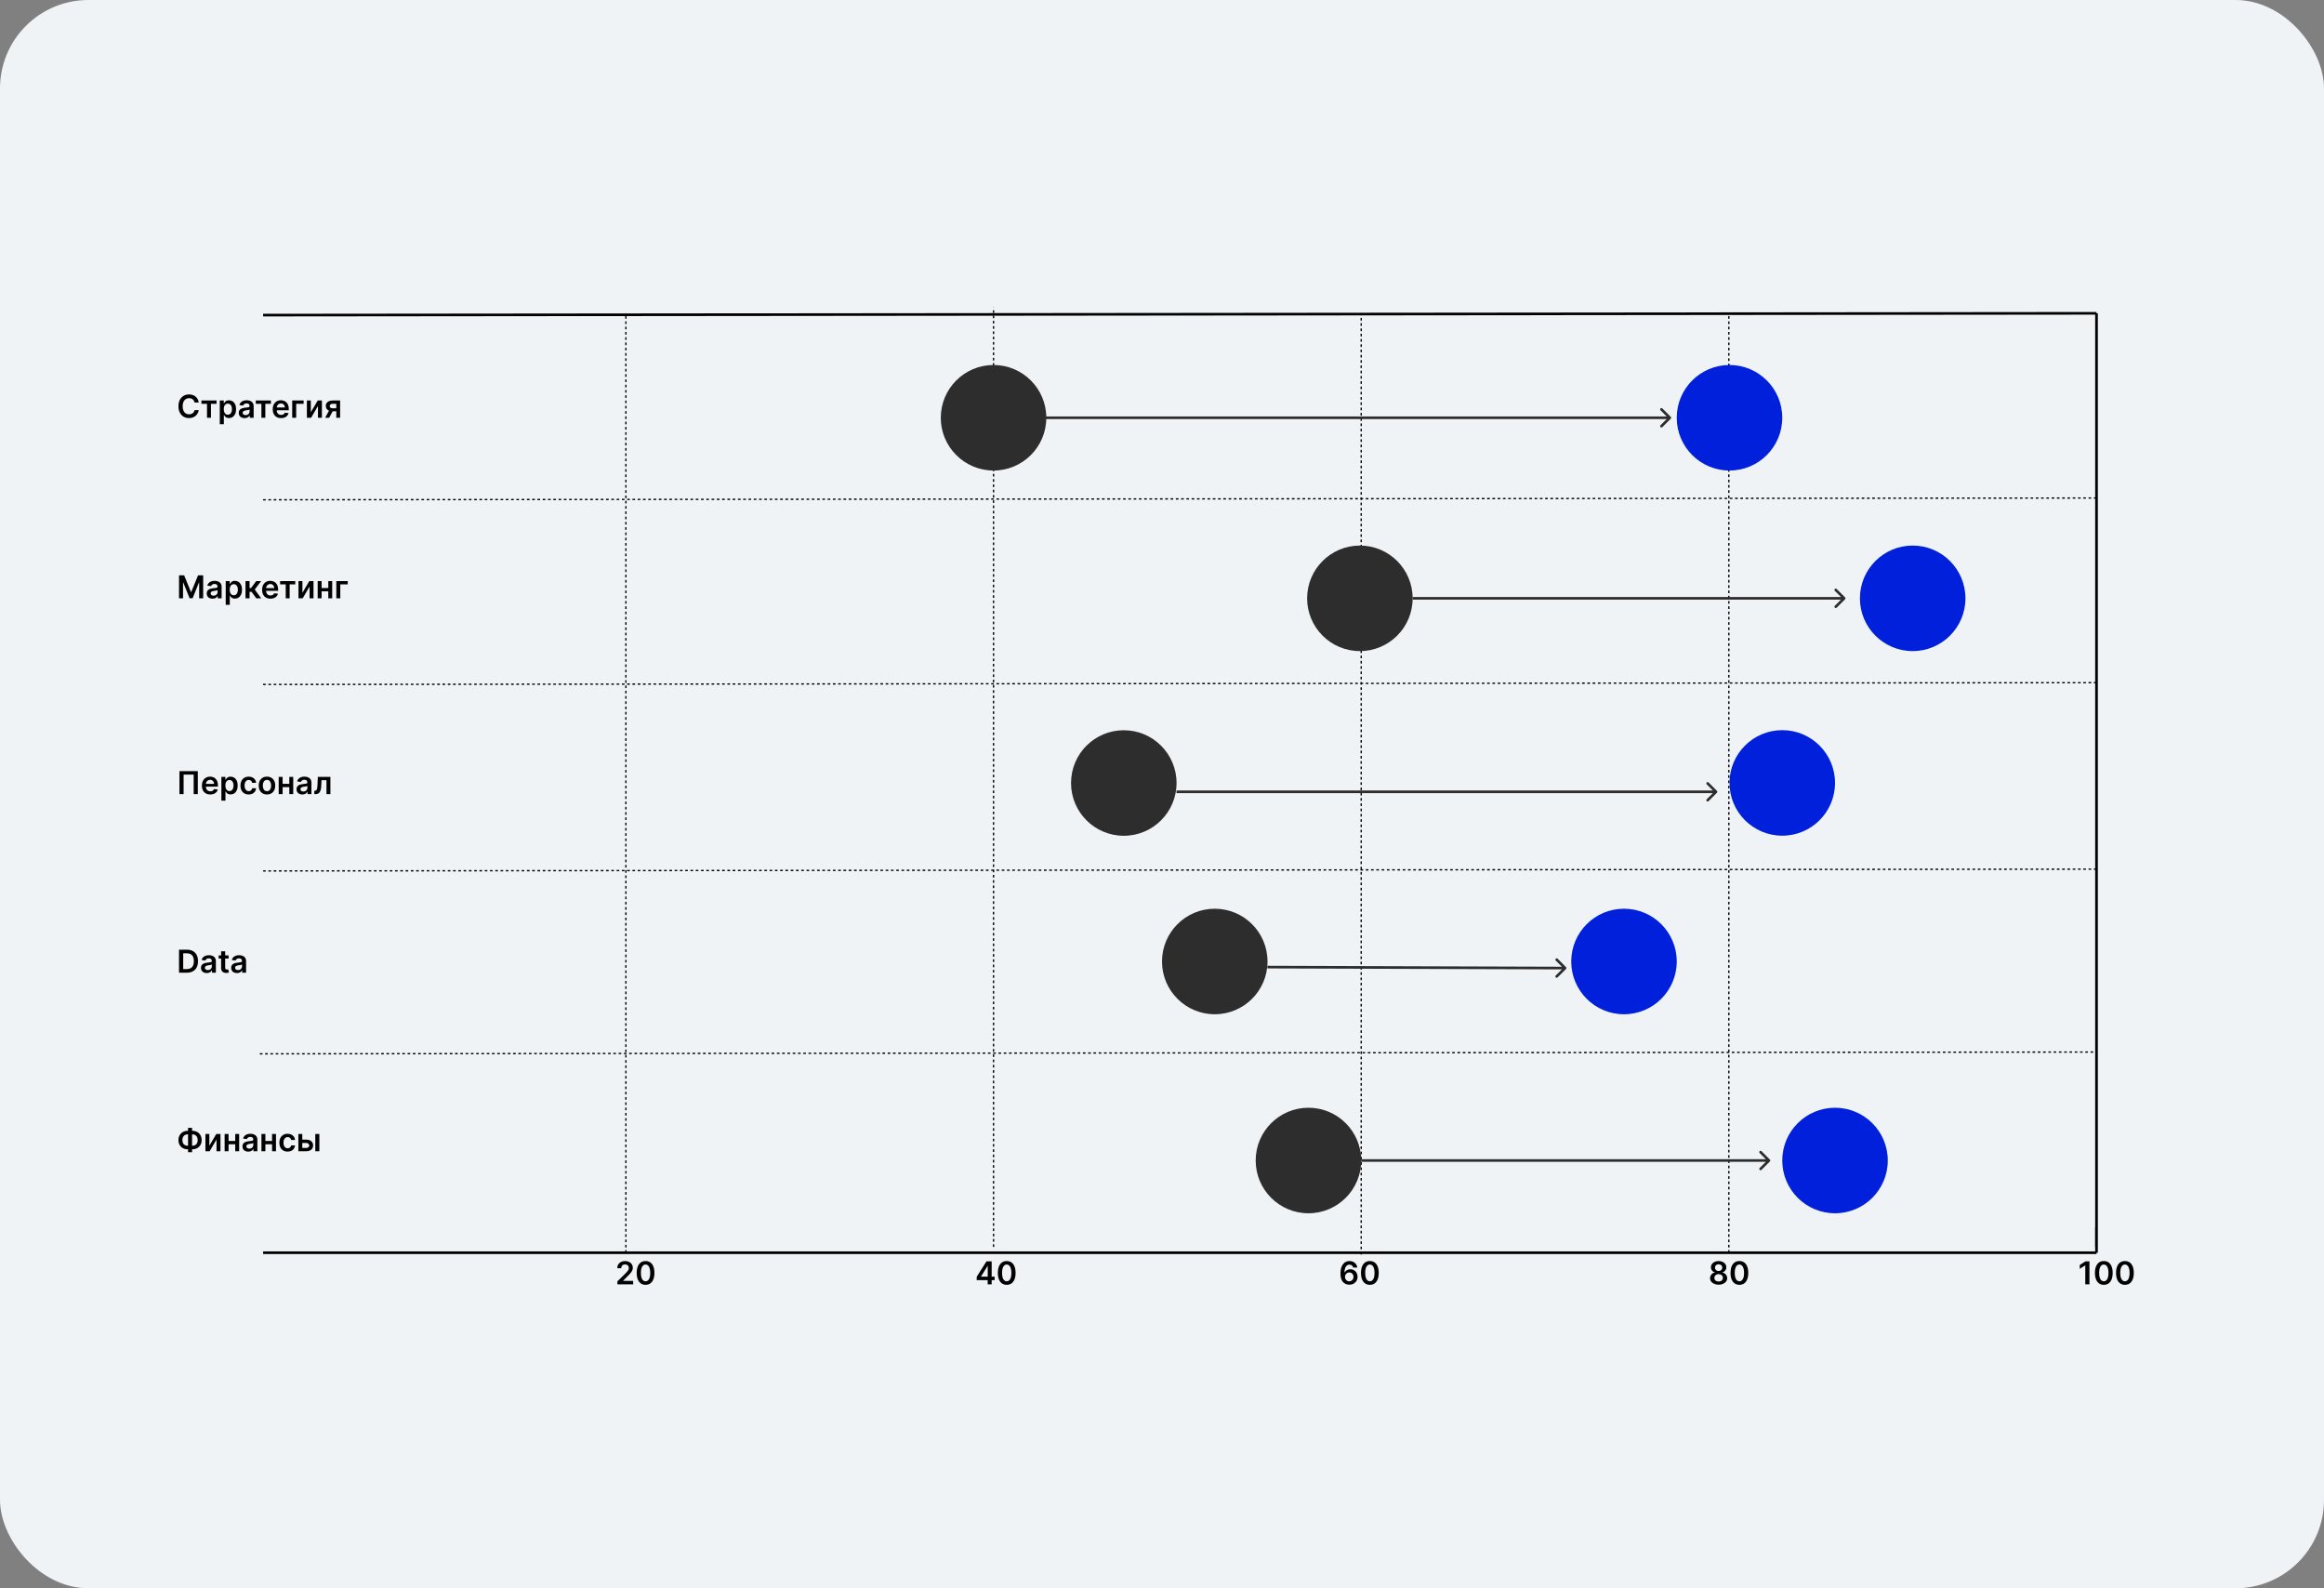 <?xml version="1.0" encoding="UTF-8"?> <svg xmlns="http://www.w3.org/2000/svg" width="1762" height="1204" viewBox="0 0 1762 1204" fill="none"><rect x="0" y="0" width="1762" height="1204" fill="#808080" stroke="none"/><g clip-path="url(#clip0_280_2838)"><rect width="1762" height="1204" rx="67" fill="#EFF3F6"></rect><path d="M753.281 945.227V233.086" stroke="black" stroke-dasharray="2 2"></path><path d="M474.539 949.633V237.492" stroke="black" stroke-dasharray="2 2"></path><path d="M1032.03 951.008V238.867" stroke="black" stroke-dasharray="2 2"></path><path d="M1310.77 949.633V237.492" stroke="black" stroke-dasharray="2 2"></path><path d="M1589.52 949.633V237.492" stroke="black" stroke-width="2"></path><line x1="1589.02" y1="945.227" x2="1589.02" y2="930.379" stroke="black"></line><path d="M468.09 973.633V971.349L474.15 965.408C474.729 964.823 475.212 964.303 475.599 963.849C475.985 963.394 476.275 962.954 476.468 962.528C476.661 962.102 476.758 961.647 476.758 961.164C476.758 960.613 476.633 960.141 476.383 959.749C476.133 959.352 475.789 959.045 475.352 958.829C474.914 958.613 474.417 958.505 473.86 958.505C473.286 958.505 472.783 958.624 472.352 958.863C471.92 959.096 471.585 959.428 471.346 959.86C471.113 960.292 470.996 960.806 470.996 961.403H467.988C467.988 960.295 468.241 959.332 468.746 958.513C469.252 957.695 469.948 957.062 470.835 956.613C471.727 956.164 472.749 955.94 473.903 955.94C475.073 955.94 476.102 956.158 476.988 956.596C477.874 957.033 478.562 957.633 479.05 958.394C479.545 959.156 479.792 960.025 479.792 961.002C479.792 961.656 479.667 962.298 479.417 962.928C479.167 963.559 478.727 964.258 478.096 965.025C477.471 965.792 476.593 966.721 475.462 967.812L472.454 970.871V970.991H480.056V973.633H468.09ZM489.448 973.965C488.045 973.965 486.84 973.61 485.835 972.9C484.835 972.184 484.065 971.153 483.525 969.806C482.991 968.454 482.724 966.826 482.724 964.923C482.729 963.019 482.999 961.4 483.533 960.065C484.073 958.724 484.843 957.701 485.843 956.996C486.849 956.292 488.05 955.94 489.448 955.94C490.846 955.94 492.048 956.292 493.053 956.996C494.059 957.701 494.829 958.724 495.363 960.065C495.903 961.406 496.173 963.025 496.173 964.923C496.173 966.832 495.903 968.462 495.363 969.815C494.829 971.161 494.059 972.19 493.053 972.9C492.053 973.61 490.852 973.965 489.448 973.965ZM489.448 971.298C490.539 971.298 491.4 970.761 492.031 969.687C492.667 968.607 492.985 967.019 492.985 964.923C492.985 963.536 492.84 962.371 492.55 961.428C492.261 960.485 491.852 959.775 491.323 959.298C490.795 958.815 490.17 958.573 489.448 958.573C488.363 958.573 487.505 959.113 486.874 960.192C486.244 961.266 485.925 962.843 485.92 964.923C485.914 966.315 486.053 967.485 486.337 968.434C486.627 969.383 487.036 970.099 487.565 970.582C488.093 971.059 488.721 971.298 489.448 971.298Z" fill="black"></path><path d="M740.517 970.394V967.88L747.923 956.178H750.02V959.758H748.741L743.756 967.658V967.795H754.094V970.394H740.517ZM748.844 973.633V969.627L748.878 968.502V956.178H751.861V973.633H748.844ZM763.268 973.965C761.865 973.965 760.661 973.61 759.655 972.9C758.655 972.184 757.885 971.153 757.345 969.806C756.811 968.454 756.544 966.826 756.544 964.923C756.55 963.019 756.82 961.4 757.354 960.065C757.893 958.724 758.663 957.701 759.663 956.996C760.669 956.292 761.871 955.94 763.268 955.94C764.666 955.94 765.868 956.292 766.874 956.996C767.879 957.701 768.649 958.724 769.183 960.065C769.723 961.406 769.993 963.025 769.993 964.923C769.993 966.832 769.723 968.462 769.183 969.815C768.649 971.161 767.879 972.19 766.874 972.9C765.874 973.61 764.672 973.965 763.268 973.965ZM763.268 971.298C764.359 971.298 765.22 970.761 765.851 969.687C766.487 968.607 766.805 967.019 766.805 964.923C766.805 963.536 766.661 962.371 766.371 961.428C766.081 960.485 765.672 959.775 765.143 959.298C764.615 958.815 763.99 958.573 763.268 958.573C762.183 958.573 761.325 959.113 760.695 960.192C760.064 961.266 759.746 962.843 759.74 964.923C759.734 966.315 759.874 967.485 760.158 968.434C760.447 969.383 760.857 970.099 761.385 970.582C761.913 971.059 762.541 971.298 763.268 971.298Z" fill="black"></path><path d="M1022.97 973.871C1022.14 973.866 1021.32 973.721 1020.52 973.437C1019.73 973.147 1019.01 972.678 1018.38 972.031C1017.74 971.377 1017.23 970.511 1016.86 969.431C1016.48 968.346 1016.3 967.002 1016.31 965.4C1016.31 963.906 1016.46 962.573 1016.78 961.403C1017.1 960.232 1017.56 959.244 1018.16 958.437C1018.75 957.624 1019.47 957.005 1020.31 956.579C1021.16 956.153 1022.1 955.94 1023.15 955.94C1024.25 955.94 1025.22 956.156 1026.06 956.587C1026.92 957.019 1027.6 957.61 1028.13 958.36C1028.65 959.104 1028.97 959.945 1029.1 960.883H1025.99C1025.83 960.212 1025.5 959.678 1025.01 959.281C1024.52 958.877 1023.9 958.675 1023.15 958.675C1021.94 958.675 1021.01 959.201 1020.35 960.252C1019.71 961.303 1019.38 962.746 1019.37 964.582H1019.49C1019.77 964.082 1020.13 963.653 1020.58 963.295C1021.02 962.937 1021.52 962.661 1022.08 962.468C1022.64 962.269 1023.23 962.17 1023.86 962.17C1024.88 962.17 1025.8 962.414 1026.61 962.903C1027.43 963.391 1028.08 964.065 1028.55 964.923C1029.03 965.775 1029.27 966.752 1029.26 967.854C1029.27 969.002 1029 970.033 1028.48 970.948C1027.95 971.857 1027.21 972.573 1026.27 973.096C1025.33 973.619 1024.23 973.877 1022.97 973.871ZM1022.95 971.315C1023.57 971.315 1024.13 971.164 1024.62 970.863C1025.1 970.562 1025.49 970.156 1025.77 969.644C1026.06 969.133 1026.2 968.559 1026.19 967.923C1026.2 967.298 1026.06 966.732 1025.78 966.227C1025.51 965.721 1025.13 965.32 1024.65 965.025C1024.17 964.729 1023.62 964.582 1023 964.582C1022.54 964.582 1022.11 964.67 1021.71 964.846C1021.31 965.022 1020.96 965.266 1020.67 965.579C1020.37 965.886 1020.14 966.244 1019.97 966.653C1019.81 967.056 1019.72 967.488 1019.71 967.948C1019.72 968.556 1019.86 969.116 1020.14 969.627C1020.42 970.138 1020.8 970.548 1021.29 970.854C1021.78 971.161 1022.33 971.315 1022.95 971.315ZM1038.59 973.965C1037.19 973.965 1035.98 973.61 1034.98 972.9C1033.98 972.184 1033.21 971.153 1032.67 969.806C1032.14 968.454 1031.87 966.826 1031.87 964.923C1031.87 963.019 1032.14 961.4 1032.68 960.065C1033.22 958.724 1033.99 957.701 1034.99 956.996C1035.99 956.292 1037.19 955.94 1038.59 955.94C1039.99 955.94 1041.19 956.292 1042.2 956.996C1043.2 957.701 1043.97 958.724 1044.51 960.065C1045.05 961.406 1045.32 963.025 1045.32 964.923C1045.32 966.832 1045.05 968.462 1044.51 969.815C1043.97 971.161 1043.2 972.19 1042.2 972.9C1041.2 973.61 1040 973.965 1038.59 973.965ZM1038.59 971.298C1039.68 971.298 1040.54 970.761 1041.18 969.687C1041.81 968.607 1042.13 967.019 1042.13 964.923C1042.13 963.536 1041.98 962.371 1041.69 961.428C1041.41 960.485 1041 959.775 1040.47 959.298C1039.94 958.815 1039.31 958.573 1038.59 958.573C1037.51 958.573 1036.65 959.113 1036.02 960.192C1035.39 961.266 1035.07 962.843 1035.06 964.923C1035.06 966.315 1035.2 967.485 1035.48 968.434C1035.77 969.383 1036.18 970.099 1036.71 970.582C1037.24 971.059 1037.87 971.298 1038.59 971.298Z" fill="black"></path><path d="M1303.03 973.871C1301.76 973.871 1300.64 973.658 1299.65 973.232C1298.68 972.806 1297.91 972.224 1297.35 971.485C1296.8 970.741 1296.53 969.897 1296.53 968.954C1296.53 968.221 1296.69 967.548 1297.01 966.934C1297.34 966.32 1297.77 965.809 1298.32 965.4C1298.88 964.985 1299.5 964.721 1300.18 964.607V964.488C1299.28 964.289 1298.56 963.832 1298 963.116C1297.45 962.394 1297.18 961.562 1297.18 960.619C1297.18 959.721 1297.43 958.92 1297.93 958.215C1298.44 957.511 1299.13 956.957 1300.01 956.553C1300.89 956.144 1301.9 955.94 1303.03 955.94C1304.15 955.94 1305.15 956.144 1306.02 956.553C1306.9 956.957 1307.59 957.511 1308.1 958.215C1308.61 958.92 1308.87 959.721 1308.87 960.619C1308.87 961.562 1308.59 962.394 1308.02 963.116C1307.47 963.832 1306.75 964.289 1305.87 964.488V964.607C1306.55 964.721 1307.16 964.985 1307.71 965.4C1308.26 965.809 1308.7 966.32 1309.02 966.934C1309.35 967.548 1309.51 968.221 1309.51 968.954C1309.51 969.897 1309.24 970.741 1308.68 971.485C1308.12 972.224 1307.36 972.806 1306.38 973.232C1305.41 973.658 1304.29 973.871 1303.03 973.871ZM1303.03 971.434C1303.68 971.434 1304.25 971.323 1304.73 971.102C1305.22 970.874 1305.59 970.556 1305.86 970.147C1306.13 969.738 1306.26 969.266 1306.27 968.732C1306.26 968.175 1306.12 967.684 1305.83 967.258C1305.55 966.826 1305.17 966.488 1304.68 966.244C1304.2 965.999 1303.65 965.877 1303.03 965.877C1302.4 965.877 1301.85 965.999 1301.36 966.244C1300.87 966.488 1300.48 966.826 1300.2 967.258C1299.92 967.684 1299.78 968.175 1299.79 968.732C1299.78 969.266 1299.92 969.738 1300.18 970.147C1300.45 970.55 1300.82 970.866 1301.31 971.093C1301.8 971.32 1302.37 971.434 1303.03 971.434ZM1303.03 963.482C1303.56 963.482 1304.03 963.374 1304.44 963.158C1304.86 962.942 1305.19 962.641 1305.42 962.255C1305.66 961.869 1305.78 961.423 1305.79 960.917C1305.78 960.417 1305.67 959.979 1305.43 959.604C1305.2 959.224 1304.88 958.931 1304.46 958.727C1304.05 958.516 1303.57 958.411 1303.03 958.411C1302.48 958.411 1301.99 958.516 1301.57 958.727C1301.16 958.931 1300.83 959.224 1300.6 959.604C1300.37 959.979 1300.26 960.417 1300.27 960.917C1300.26 961.423 1300.38 961.869 1300.61 962.255C1300.85 962.636 1301.17 962.937 1301.59 963.158C1302.01 963.374 1302.49 963.482 1303.03 963.482ZM1318.77 973.965C1317.37 973.965 1316.16 973.61 1315.15 972.9C1314.15 972.184 1313.38 971.153 1312.85 969.806C1312.31 968.454 1312.04 966.826 1312.04 964.923C1312.05 963.019 1312.32 961.4 1312.85 960.065C1313.39 958.724 1314.16 957.701 1315.16 956.996C1316.17 956.292 1317.37 955.94 1318.77 955.94C1320.17 955.94 1321.37 956.292 1322.37 956.996C1323.38 957.701 1324.15 958.724 1324.68 960.065C1325.22 961.406 1325.49 963.025 1325.49 964.923C1325.49 966.832 1325.22 968.462 1324.68 969.815C1324.15 971.161 1323.38 972.19 1322.37 972.9C1321.37 973.61 1320.17 973.965 1318.77 973.965ZM1318.77 971.298C1319.86 971.298 1320.72 970.761 1321.35 969.687C1321.99 968.607 1322.31 967.019 1322.31 964.923C1322.31 963.536 1322.16 962.371 1321.87 961.428C1321.58 960.485 1321.17 959.775 1320.64 959.298C1320.12 958.815 1319.49 958.573 1318.77 958.573C1317.68 958.573 1316.83 959.113 1316.19 960.192C1315.56 961.266 1315.25 962.843 1315.24 964.923C1315.23 966.315 1315.37 967.485 1315.66 968.434C1315.95 969.383 1316.36 970.099 1316.88 970.582C1317.41 971.059 1318.04 971.298 1318.77 971.298Z" fill="black"></path><path d="M1584.17 956.178V973.633H1581.01V959.255H1580.91L1576.82 961.863V958.965L1581.16 956.178H1584.17ZM1595.05 973.965C1593.65 973.965 1592.45 973.61 1591.44 972.9C1590.44 972.184 1589.67 971.153 1589.13 969.806C1588.6 968.454 1588.33 966.826 1588.33 964.923C1588.33 963.019 1588.6 961.4 1589.14 960.065C1589.68 958.724 1590.45 957.701 1591.45 956.996C1592.45 956.292 1593.66 955.94 1595.05 955.94C1596.45 955.94 1597.65 956.292 1598.66 956.996C1599.66 957.701 1600.43 958.724 1600.97 960.065C1601.51 961.406 1601.78 963.025 1601.78 964.923C1601.78 966.832 1601.51 968.462 1600.97 969.815C1600.43 971.161 1599.66 972.19 1598.66 972.9C1597.66 973.61 1596.46 973.965 1595.05 973.965ZM1595.05 971.298C1596.14 971.298 1597.01 970.761 1597.64 969.687C1598.27 968.607 1598.59 967.019 1598.59 964.923C1598.59 963.536 1598.45 962.371 1598.16 961.428C1597.87 960.485 1597.46 959.775 1596.93 959.298C1596.4 958.815 1595.78 958.573 1595.05 958.573C1593.97 958.573 1593.11 959.113 1592.48 960.192C1591.85 961.266 1591.53 962.843 1591.53 964.923C1591.52 966.315 1591.66 967.485 1591.94 968.434C1592.23 969.383 1592.64 970.099 1593.17 970.582C1593.7 971.059 1594.33 971.298 1595.05 971.298ZM1611.06 973.965C1609.66 973.965 1608.45 973.61 1607.45 972.9C1606.45 972.184 1605.68 971.153 1605.14 969.806C1604.6 968.454 1604.34 966.826 1604.34 964.923C1604.34 963.019 1604.61 961.4 1605.15 960.065C1605.69 958.724 1606.46 957.701 1607.46 956.996C1608.46 956.292 1609.66 955.94 1611.06 955.94C1612.46 955.94 1613.66 956.292 1614.67 956.996C1615.67 957.701 1616.44 958.724 1616.98 960.065C1617.52 961.406 1617.79 963.025 1617.79 964.923C1617.79 966.832 1617.52 968.462 1616.98 969.815C1616.44 971.161 1615.67 972.19 1614.67 972.9C1613.67 973.61 1612.46 973.965 1611.06 973.965ZM1611.06 971.298C1612.15 971.298 1613.01 970.761 1613.64 969.687C1614.28 968.607 1614.6 967.019 1614.6 964.923C1614.6 963.536 1614.45 962.371 1614.16 961.428C1613.87 960.485 1613.46 959.775 1612.94 959.298C1612.41 958.815 1611.78 958.573 1611.06 958.573C1609.98 958.573 1609.12 959.113 1608.49 960.192C1607.86 961.266 1607.54 962.843 1607.53 964.923C1607.53 966.315 1607.67 967.485 1607.95 968.434C1608.24 969.383 1608.65 970.099 1609.18 970.582C1609.71 971.059 1610.33 971.298 1611.06 971.298Z" fill="black"></path><path d="M199.496 949.633H1589.52" stroke="black" stroke-width="2"></path><path d="M199.496 238.867L1589.52 237.51" stroke="black" stroke-width="2"></path><path d="M197.016 798.867L1587.04 797.51" stroke="black" stroke-dasharray="2 2"></path><path d="M199.496 660.225L1589.52 658.867" stroke="black" stroke-dasharray="2 2"></path><path d="M199.496 518.867L1589.52 517.51" stroke="black" stroke-dasharray="2 2"></path><path d="M199.496 378.867L1589.52 377.51" stroke="black" stroke-dasharray="2 2"></path><circle cx="1231.27" cy="728.867" r="40" fill="#0020DB"></circle><circle cx="1391.27" cy="879.734" r="40" fill="#0020DB"></circle><circle cx="852.027" cy="593.562" r="40" fill="#2E2D2D"></circle><circle cx="1450.15" cy="453.568" r="40" fill="#0020DB"></circle><circle cx="1311.27" cy="316.688" r="40" fill="#0020DB"></circle><circle cx="1351.27" cy="593.5" r="40" fill="#0020DB"></circle><circle cx="1031.03" cy="453.568" r="40" fill="#2E2D2D"></circle><circle cx="753.281" cy="316.688" r="40" fill="#2E2D2D"></circle><circle cx="992.027" cy="879.734" r="40" fill="#2E2D2D"></circle><circle cx="921" cy="728.867" r="40" fill="#2E2D2D"></circle><path d="M150.678 305.122H147.49C147.399 304.599 147.232 304.136 146.987 303.733C146.743 303.324 146.439 302.977 146.075 302.693C145.712 302.409 145.297 302.196 144.831 302.054C144.371 301.906 143.874 301.832 143.339 301.832C142.391 301.832 141.55 302.071 140.817 302.548C140.084 303.02 139.51 303.713 139.095 304.628C138.68 305.537 138.473 306.648 138.473 307.96C138.473 309.295 138.68 310.42 139.095 311.335C139.516 312.244 140.089 312.932 140.817 313.398C141.55 313.858 142.388 314.088 143.331 314.088C143.854 314.088 144.342 314.02 144.797 313.884C145.257 313.741 145.669 313.534 146.033 313.261C146.402 312.989 146.712 312.653 146.962 312.256C147.217 311.858 147.393 311.403 147.49 310.892L150.678 310.909C150.558 311.739 150.3 312.517 149.902 313.244C149.51 313.972 148.996 314.614 148.359 315.17C147.723 315.722 146.979 316.153 146.126 316.466C145.274 316.773 144.328 316.926 143.288 316.926C141.754 316.926 140.385 316.571 139.18 315.861C137.976 315.151 137.027 314.125 136.334 312.784C135.641 311.443 135.294 309.835 135.294 307.96C135.294 306.08 135.643 304.472 136.342 303.136C137.041 301.795 137.993 300.77 139.197 300.06C140.402 299.349 141.766 298.994 143.288 298.994C144.26 298.994 145.163 299.131 145.999 299.403C146.834 299.676 147.578 300.077 148.232 300.605C148.885 301.128 149.422 301.77 149.842 302.531C150.268 303.287 150.547 304.151 150.678 305.122ZM152.721 306.128V303.597H164.175V306.128H159.94V316.688H156.957V306.128H152.721ZM166.632 321.597V303.597H169.666V305.761H169.845C170.004 305.443 170.229 305.105 170.518 304.747C170.808 304.384 171.2 304.074 171.695 303.818C172.189 303.557 172.82 303.426 173.587 303.426C174.598 303.426 175.51 303.685 176.322 304.202C177.141 304.713 177.788 305.472 178.266 306.477C178.749 307.477 178.99 308.705 178.99 310.159C178.99 311.597 178.754 312.818 178.283 313.824C177.811 314.83 177.169 315.597 176.357 316.125C175.544 316.653 174.624 316.918 173.595 316.918C172.845 316.918 172.223 316.793 171.729 316.543C171.234 316.293 170.837 315.991 170.536 315.639C170.24 315.281 170.01 314.943 169.845 314.625H169.717V321.597H166.632ZM169.658 310.142C169.658 310.989 169.777 311.73 170.016 312.366C170.26 313.003 170.609 313.5 171.064 313.858C171.524 314.21 172.081 314.386 172.734 314.386C173.416 314.386 173.987 314.205 174.447 313.841C174.908 313.472 175.254 312.969 175.487 312.332C175.726 311.69 175.845 310.96 175.845 310.142C175.845 309.33 175.729 308.608 175.496 307.977C175.263 307.347 174.916 306.852 174.456 306.494C173.996 306.136 173.422 305.957 172.734 305.957C172.075 305.957 171.516 306.131 171.055 306.477C170.595 306.824 170.246 307.31 170.007 307.935C169.774 308.56 169.658 309.295 169.658 310.142ZM185.399 316.952C184.57 316.952 183.822 316.804 183.158 316.509C182.499 316.207 181.976 315.764 181.589 315.179C181.209 314.594 181.018 313.872 181.018 313.014C181.018 312.276 181.155 311.665 181.428 311.182C181.7 310.699 182.072 310.312 182.544 310.023C183.016 309.733 183.547 309.514 184.138 309.366C184.734 309.213 185.351 309.102 185.987 309.034C186.754 308.955 187.376 308.884 187.854 308.821C188.331 308.753 188.678 308.651 188.893 308.514C189.115 308.372 189.226 308.153 189.226 307.858V307.807C189.226 307.165 189.036 306.668 188.655 306.315C188.274 305.963 187.726 305.787 187.01 305.787C186.254 305.787 185.655 305.952 185.212 306.281C184.774 306.611 184.479 307 184.325 307.449L181.445 307.04C181.672 306.244 182.047 305.58 182.57 305.045C183.092 304.506 183.732 304.102 184.487 303.835C185.243 303.562 186.078 303.426 186.993 303.426C187.624 303.426 188.251 303.5 188.876 303.648C189.501 303.795 190.072 304.04 190.589 304.381C191.107 304.716 191.521 305.173 191.834 305.753C192.152 306.332 192.311 307.057 192.311 307.926V316.688H189.345V314.889H189.243C189.055 315.253 188.791 315.594 188.45 315.912C188.115 316.224 187.692 316.477 187.18 316.67C186.675 316.858 186.081 316.952 185.399 316.952ZM186.2 314.685C186.82 314.685 187.357 314.562 187.811 314.318C188.266 314.068 188.615 313.739 188.859 313.33C189.109 312.92 189.234 312.474 189.234 311.991V310.449C189.138 310.528 188.973 310.602 188.74 310.67C188.513 310.739 188.257 310.798 187.973 310.849C187.689 310.901 187.408 310.946 187.129 310.986C186.851 311.026 186.609 311.06 186.405 311.088C185.945 311.151 185.533 311.253 185.169 311.395C184.805 311.537 184.518 311.736 184.308 311.991C184.098 312.241 183.993 312.565 183.993 312.963C183.993 313.531 184.2 313.96 184.615 314.25C185.03 314.54 185.558 314.685 186.2 314.685ZM193.947 306.128V303.597H205.402V306.128H201.166V316.688H198.183V306.128H193.947ZM213.115 316.943C211.803 316.943 210.669 316.67 209.714 316.125C208.766 315.574 208.036 314.795 207.524 313.79C207.013 312.778 206.757 311.588 206.757 310.219C206.757 308.872 207.013 307.69 207.524 306.673C208.041 305.651 208.763 304.855 209.689 304.287C210.615 303.713 211.703 303.426 212.953 303.426C213.76 303.426 214.521 303.557 215.237 303.818C215.959 304.074 216.595 304.472 217.146 305.011C217.703 305.551 218.141 306.239 218.459 307.074C218.777 307.903 218.936 308.892 218.936 310.04V310.986H208.206V308.906H215.979C215.973 308.315 215.845 307.79 215.595 307.33C215.345 306.864 214.996 306.497 214.547 306.23C214.104 305.963 213.587 305.83 212.996 305.83C212.365 305.83 211.811 305.983 211.334 306.29C210.857 306.591 210.484 306.989 210.217 307.483C209.956 307.972 209.822 308.509 209.817 309.094V310.909C209.817 311.67 209.956 312.324 210.234 312.869C210.513 313.409 210.902 313.824 211.402 314.114C211.902 314.398 212.487 314.54 213.158 314.54C213.607 314.54 214.013 314.477 214.376 314.352C214.74 314.222 215.055 314.031 215.322 313.781C215.589 313.531 215.791 313.222 215.928 312.852L218.808 313.176C218.626 313.937 218.28 314.602 217.768 315.17C217.263 315.733 216.615 316.17 215.825 316.483C215.036 316.79 214.132 316.943 213.115 316.943ZM230.205 303.597V306.128H224.563V316.688H221.546V303.597H230.205ZM235.653 312.511L240.895 303.597H244.065V316.688H241.082V307.764L235.858 316.688H232.679V303.597H235.653V312.511ZM254.972 316.688V306.102H252.177C251.467 306.102 250.921 306.267 250.54 306.597C250.16 306.926 249.972 307.335 249.978 307.824C249.972 308.312 250.151 308.716 250.515 309.034C250.879 309.352 251.398 309.511 252.075 309.511H255.944V311.761H252.075C251.029 311.761 250.126 311.597 249.364 311.267C248.603 310.937 248.018 310.472 247.609 309.869C247.2 309.267 246.995 308.562 246.995 307.756C246.995 306.915 247.202 306.185 247.617 305.565C248.038 304.94 248.634 304.457 249.407 304.116C250.185 303.77 251.109 303.597 252.177 303.597H257.862V316.688H254.972ZM246.518 316.688L250.174 309.972H253.217L249.552 316.688H246.518Z" fill="black"></path><path d="M135.737 436.114H139.607L144.788 448.762H144.993L150.175 436.114H154.044V453.568H151.01V441.577H150.848L146.024 453.517H143.757L138.933 441.551H138.771V453.568H135.737V436.114ZM161.118 453.833C160.288 453.833 159.541 453.685 158.876 453.389C158.217 453.088 157.695 452.645 157.308 452.06C156.928 451.475 156.737 450.753 156.737 449.895C156.737 449.156 156.874 448.546 157.146 448.063C157.419 447.58 157.791 447.193 158.263 446.904C158.734 446.614 159.266 446.395 159.857 446.247C160.453 446.094 161.07 445.983 161.706 445.915C162.473 445.835 163.095 445.764 163.572 445.702C164.05 445.634 164.396 445.531 164.612 445.395C164.834 445.253 164.945 445.034 164.945 444.739V444.688C164.945 444.046 164.754 443.548 164.374 443.196C163.993 442.844 163.445 442.668 162.729 442.668C161.973 442.668 161.374 442.833 160.93 443.162C160.493 443.492 160.197 443.881 160.044 444.33L157.163 443.921C157.391 443.125 157.766 442.46 158.288 441.926C158.811 441.387 159.45 440.983 160.206 440.716C160.962 440.443 161.797 440.307 162.712 440.307C163.342 440.307 163.97 440.381 164.595 440.529C165.22 440.676 165.791 440.921 166.308 441.262C166.825 441.597 167.24 442.054 167.553 442.634C167.871 443.213 168.03 443.938 168.03 444.807V453.568H165.064V451.77H164.962C164.774 452.134 164.51 452.475 164.169 452.793C163.834 453.105 163.411 453.358 162.899 453.551C162.393 453.739 161.8 453.833 161.118 453.833ZM161.919 451.566C162.538 451.566 163.075 451.443 163.53 451.199C163.984 450.949 164.334 450.619 164.578 450.21C164.828 449.801 164.953 449.355 164.953 448.872V447.33C164.857 447.409 164.692 447.483 164.459 447.551C164.232 447.619 163.976 447.679 163.692 447.73C163.408 447.781 163.126 447.827 162.848 447.867C162.57 447.906 162.328 447.941 162.124 447.969C161.663 448.031 161.251 448.134 160.888 448.276C160.524 448.418 160.237 448.617 160.027 448.872C159.817 449.122 159.712 449.446 159.712 449.844C159.712 450.412 159.919 450.841 160.334 451.131C160.749 451.421 161.277 451.566 161.919 451.566ZM171.132 458.477V440.477H174.166V442.642H174.345C174.504 442.324 174.729 441.986 175.018 441.628C175.308 441.264 175.7 440.955 176.195 440.699C176.689 440.438 177.32 440.307 178.087 440.307C179.098 440.307 180.01 440.566 180.822 441.083C181.641 441.594 182.288 442.352 182.766 443.358C183.249 444.358 183.49 445.585 183.49 447.04C183.49 448.477 183.254 449.699 182.783 450.705C182.311 451.71 181.669 452.477 180.857 453.006C180.044 453.534 179.124 453.798 178.095 453.798C177.345 453.798 176.723 453.673 176.229 453.423C175.734 453.173 175.337 452.872 175.036 452.52C174.74 452.162 174.51 451.824 174.345 451.506H174.217V458.477H171.132ZM174.158 447.023C174.158 447.869 174.277 448.611 174.516 449.247C174.76 449.884 175.109 450.381 175.564 450.739C176.024 451.091 176.581 451.267 177.234 451.267C177.916 451.267 178.487 451.085 178.947 450.722C179.408 450.352 179.754 449.85 179.987 449.213C180.226 448.571 180.345 447.841 180.345 447.023C180.345 446.21 180.229 445.489 179.996 444.858C179.763 444.227 179.416 443.733 178.956 443.375C178.496 443.017 177.922 442.838 177.234 442.838C176.575 442.838 176.016 443.012 175.555 443.358C175.095 443.705 174.746 444.191 174.507 444.816C174.274 445.441 174.158 446.176 174.158 447.023ZM186.132 453.568V440.477H189.217V445.762H190.342L194.28 440.477H197.996L193.146 446.904L198.047 453.568H194.314L190.726 448.634H189.217V453.568H186.132ZM205.053 453.824C203.74 453.824 202.607 453.551 201.652 453.006C200.703 452.455 199.973 451.676 199.462 450.671C198.95 449.659 198.695 448.469 198.695 447.1C198.695 445.753 198.95 444.571 199.462 443.554C199.979 442.531 200.7 441.736 201.626 441.168C202.553 440.594 203.641 440.307 204.891 440.307C205.697 440.307 206.459 440.438 207.175 440.699C207.896 440.955 208.533 441.352 209.084 441.892C209.641 442.432 210.078 443.119 210.396 443.955C210.714 444.784 210.874 445.773 210.874 446.921V447.867H200.143V445.787H207.916C207.911 445.196 207.783 444.671 207.533 444.21C207.283 443.744 206.933 443.378 206.484 443.111C206.041 442.844 205.524 442.71 204.933 442.71C204.303 442.71 203.749 442.864 203.271 443.171C202.794 443.472 202.422 443.869 202.155 444.364C201.893 444.852 201.76 445.389 201.754 445.975V447.79C201.754 448.551 201.893 449.205 202.172 449.75C202.45 450.29 202.839 450.705 203.339 450.994C203.839 451.279 204.425 451.421 205.095 451.421C205.544 451.421 205.95 451.358 206.314 451.233C206.678 451.102 206.993 450.912 207.26 450.662C207.527 450.412 207.729 450.102 207.865 449.733L210.746 450.057C210.564 450.818 210.217 451.483 209.706 452.051C209.2 452.614 208.553 453.051 207.763 453.364C206.973 453.671 206.07 453.824 205.053 453.824ZM212.393 443.009V440.477H223.847V443.009H219.612V453.568H216.629V443.009H212.393ZM229.278 449.392L234.52 440.477H237.69V453.568H234.707V444.645L229.483 453.568H226.304V440.477H229.278V449.392ZM249.85 445.744V448.276H242.879V445.744H249.85ZM243.833 440.477V453.568H240.859V440.477H243.833ZM251.87 440.477V453.568H248.904V440.477H251.87ZM263.651 440.477V443.009H258.009V453.568H254.991V440.477H263.651Z" fill="black"></path><path d="M149.979 584.545V602H146.842V587.17H139.206V602H136.07V584.545H149.979ZM159.42 602.256C158.107 602.256 156.974 601.983 156.019 601.438C155.07 600.886 154.34 600.108 153.829 599.102C153.317 598.091 153.062 596.901 153.062 595.531C153.062 594.185 153.317 593.003 153.829 591.986C154.346 590.963 155.067 590.168 155.994 589.599C156.92 589.026 158.008 588.739 159.258 588.739C160.065 588.739 160.826 588.869 161.542 589.131C162.263 589.386 162.9 589.784 163.451 590.324C164.008 590.864 164.445 591.551 164.763 592.386C165.082 593.216 165.241 594.205 165.241 595.352V596.298H154.511V594.219H162.283C162.278 593.628 162.15 593.102 161.9 592.642C161.65 592.176 161.3 591.81 160.852 591.543C160.408 591.276 159.891 591.142 159.3 591.142C158.67 591.142 158.116 591.295 157.638 591.602C157.161 591.903 156.789 592.301 156.522 592.795C156.261 593.284 156.127 593.821 156.121 594.406V596.222C156.121 596.983 156.261 597.636 156.539 598.182C156.817 598.722 157.207 599.136 157.707 599.426C158.207 599.71 158.792 599.852 159.462 599.852C159.911 599.852 160.317 599.79 160.681 599.665C161.045 599.534 161.36 599.344 161.627 599.094C161.894 598.844 162.096 598.534 162.232 598.165L165.113 598.489C164.931 599.25 164.585 599.915 164.073 600.483C163.567 601.045 162.92 601.483 162.13 601.795C161.34 602.102 160.437 602.256 159.42 602.256ZM167.851 606.909V588.909H170.885V591.074H171.064C171.223 590.756 171.447 590.418 171.737 590.06C172.027 589.696 172.419 589.386 172.913 589.131C173.408 588.869 174.038 588.739 174.805 588.739C175.817 588.739 176.729 588.997 177.541 589.514C178.359 590.026 179.007 590.784 179.484 591.79C179.967 592.79 180.209 594.017 180.209 595.472C180.209 596.909 179.973 598.131 179.501 599.136C179.03 600.142 178.388 600.909 177.575 601.438C176.763 601.966 175.842 602.23 174.814 602.23C174.064 602.23 173.442 602.105 172.947 601.855C172.453 601.605 172.055 601.304 171.754 600.952C171.459 600.594 171.229 600.256 171.064 599.938H170.936V606.909H167.851ZM170.876 595.455C170.876 596.301 170.996 597.043 171.234 597.679C171.479 598.315 171.828 598.812 172.283 599.17C172.743 599.523 173.3 599.699 173.953 599.699C174.635 599.699 175.206 599.517 175.666 599.153C176.126 598.784 176.473 598.281 176.706 597.645C176.945 597.003 177.064 596.273 177.064 595.455C177.064 594.642 176.947 593.92 176.714 593.29C176.482 592.659 176.135 592.165 175.675 591.807C175.214 591.449 174.641 591.27 173.953 591.27C173.294 591.27 172.734 591.443 172.274 591.79C171.814 592.136 171.464 592.622 171.226 593.247C170.993 593.872 170.876 594.608 170.876 595.455ZM188.561 602.256C187.254 602.256 186.132 601.969 185.195 601.395C184.263 600.821 183.544 600.028 183.038 599.017C182.538 598 182.288 596.83 182.288 595.506C182.288 594.176 182.544 593.003 183.055 591.986C183.567 590.963 184.288 590.168 185.22 589.599C186.158 589.026 187.266 588.739 188.544 588.739C189.607 588.739 190.547 588.935 191.365 589.327C192.189 589.713 192.845 590.261 193.334 590.972C193.822 591.676 194.101 592.5 194.169 593.443H191.22C191.101 592.812 190.817 592.287 190.368 591.866C189.925 591.44 189.331 591.227 188.587 591.227C187.956 591.227 187.402 591.398 186.925 591.739C186.447 592.074 186.075 592.557 185.808 593.188C185.547 593.818 185.416 594.574 185.416 595.455C185.416 596.347 185.547 597.114 185.808 597.756C186.07 598.392 186.436 598.884 186.908 599.23C187.385 599.571 187.945 599.741 188.587 599.741C189.041 599.741 189.447 599.656 189.805 599.486C190.169 599.31 190.473 599.057 190.717 598.727C190.962 598.398 191.129 597.997 191.22 597.526H194.169C194.095 598.452 193.822 599.273 193.351 599.989C192.879 600.699 192.237 601.256 191.425 601.659C190.612 602.057 189.658 602.256 188.561 602.256ZM202.413 602.256C201.134 602.256 200.026 601.974 199.089 601.412C198.151 600.849 197.424 600.062 196.907 599.051C196.396 598.04 196.14 596.858 196.14 595.506C196.14 594.153 196.396 592.969 196.907 591.952C197.424 590.935 198.151 590.145 199.089 589.582C200.026 589.02 201.134 588.739 202.413 588.739C203.691 588.739 204.799 589.02 205.737 589.582C206.674 590.145 207.398 590.935 207.91 591.952C208.427 592.969 208.685 594.153 208.685 595.506C208.685 596.858 208.427 598.04 207.91 599.051C207.398 600.062 206.674 600.849 205.737 601.412C204.799 601.974 203.691 602.256 202.413 602.256ZM202.43 599.784C203.123 599.784 203.702 599.594 204.168 599.213C204.634 598.827 204.981 598.31 205.208 597.662C205.441 597.014 205.558 596.293 205.558 595.497C205.558 594.696 205.441 593.972 205.208 593.324C204.981 592.67 204.634 592.151 204.168 591.764C203.702 591.378 203.123 591.185 202.43 591.185C201.719 591.185 201.129 591.378 200.657 591.764C200.191 592.151 199.842 592.67 199.609 593.324C199.381 593.972 199.268 594.696 199.268 595.497C199.268 596.293 199.381 597.014 199.609 597.662C199.842 598.31 200.191 598.827 200.657 599.213C201.129 599.594 201.719 599.784 202.43 599.784ZM220.295 594.176V596.707H213.324V594.176H220.295ZM214.278 588.909V602H211.304V588.909H214.278ZM222.315 588.909V602H219.349V588.909H222.315ZM229.204 602.264C228.374 602.264 227.627 602.116 226.962 601.821C226.303 601.52 225.781 601.077 225.394 600.491C225.013 599.906 224.823 599.185 224.823 598.327C224.823 597.588 224.96 596.977 225.232 596.494C225.505 596.011 225.877 595.625 226.349 595.335C226.82 595.045 227.352 594.827 227.942 594.679C228.539 594.526 229.156 594.415 229.792 594.347C230.559 594.267 231.181 594.196 231.658 594.134C232.136 594.065 232.482 593.963 232.698 593.827C232.92 593.685 233.031 593.466 233.031 593.17V593.119C233.031 592.477 232.84 591.98 232.46 591.628C232.079 591.276 231.531 591.099 230.815 591.099C230.059 591.099 229.46 591.264 229.016 591.594C228.579 591.923 228.283 592.312 228.13 592.761L225.249 592.352C225.477 591.557 225.852 590.892 226.374 590.358C226.897 589.818 227.536 589.415 228.292 589.148C229.048 588.875 229.883 588.739 230.798 588.739C231.428 588.739 232.056 588.812 232.681 588.96C233.306 589.108 233.877 589.352 234.394 589.693C234.911 590.028 235.326 590.486 235.638 591.065C235.957 591.645 236.116 592.369 236.116 593.239V602H233.15V600.202H233.048C232.86 600.565 232.596 600.906 232.255 601.224C231.92 601.537 231.496 601.79 230.985 601.983C230.479 602.17 229.886 602.264 229.204 602.264ZM230.005 599.997C230.624 599.997 231.161 599.875 231.616 599.631C232.07 599.381 232.42 599.051 232.664 598.642C232.914 598.233 233.039 597.787 233.039 597.304V595.761C232.942 595.841 232.778 595.915 232.545 595.983C232.317 596.051 232.062 596.111 231.778 596.162C231.494 596.213 231.212 596.259 230.934 596.298C230.656 596.338 230.414 596.372 230.21 596.401C229.749 596.463 229.337 596.565 228.974 596.707C228.61 596.849 228.323 597.048 228.113 597.304C227.903 597.554 227.798 597.878 227.798 598.276C227.798 598.844 228.005 599.273 228.42 599.562C228.835 599.852 229.363 599.997 230.005 599.997ZM238.315 602L238.298 599.46H238.749C239.09 599.46 239.377 599.384 239.61 599.23C239.843 599.077 240.036 598.821 240.19 598.463C240.343 598.099 240.462 597.611 240.548 596.997C240.633 596.384 240.692 595.619 240.727 594.705L240.957 588.909H250.502V602H247.519V591.44H243.761L243.556 595.659C243.505 596.75 243.383 597.696 243.19 598.497C243.002 599.293 242.735 599.949 242.388 600.466C242.048 600.983 241.619 601.369 241.102 601.625C240.585 601.875 239.974 602 239.269 602H238.315Z" fill="black"></path><path d="M141.652 737.367H135.737V719.913H141.771C143.504 719.913 144.993 720.262 146.237 720.961C147.487 721.654 148.447 722.651 149.118 723.952C149.788 725.254 150.124 726.81 150.124 728.623C150.124 730.441 149.786 732.004 149.109 733.31C148.439 734.617 147.47 735.62 146.203 736.319C144.942 737.018 143.425 737.367 141.652 737.367ZM138.899 734.631H141.499C142.714 734.631 143.729 734.41 144.541 733.967C145.354 733.518 145.964 732.85 146.374 731.964C146.783 731.072 146.987 729.958 146.987 728.623C146.987 727.288 146.783 726.18 146.374 725.299C145.964 724.413 145.359 723.751 144.558 723.313C143.763 722.87 142.774 722.648 141.592 722.648H138.899V734.631ZM156.759 737.631C155.929 737.631 155.182 737.484 154.517 737.188C153.858 736.887 153.335 736.444 152.949 735.859C152.568 735.273 152.378 734.552 152.378 733.694C152.378 732.955 152.514 732.344 152.787 731.862C153.06 731.379 153.432 730.992 153.903 730.702C154.375 730.413 154.906 730.194 155.497 730.046C156.094 729.893 156.71 729.782 157.347 729.714C158.114 729.634 158.736 729.563 159.213 729.501C159.69 729.433 160.037 729.33 160.253 729.194C160.474 729.052 160.585 728.833 160.585 728.538V728.487C160.585 727.844 160.395 727.347 160.014 726.995C159.634 726.643 159.085 726.467 158.369 726.467C157.614 726.467 157.014 726.631 156.571 726.961C156.134 727.29 155.838 727.68 155.685 728.129L152.804 727.719C153.031 726.924 153.406 726.259 153.929 725.725C154.452 725.185 155.091 724.782 155.847 724.515C156.602 724.242 157.438 724.106 158.352 724.106C158.983 724.106 159.611 724.18 160.236 724.327C160.861 724.475 161.432 724.719 161.949 725.06C162.466 725.396 162.881 725.853 163.193 726.433C163.511 727.012 163.67 727.737 163.67 728.606V737.367H160.705V735.569H160.602C160.415 735.933 160.151 736.273 159.81 736.592C159.474 736.904 159.051 737.157 158.54 737.35C158.034 737.538 157.44 737.631 156.759 737.631ZM157.56 735.364C158.179 735.364 158.716 735.242 159.17 734.998C159.625 734.748 159.974 734.418 160.219 734.009C160.469 733.6 160.594 733.154 160.594 732.671V731.129C160.497 731.208 160.332 731.282 160.099 731.35C159.872 731.418 159.616 731.478 159.332 731.529C159.048 731.58 158.767 731.626 158.489 731.665C158.21 731.705 157.969 731.739 157.764 731.768C157.304 731.83 156.892 731.933 156.528 732.075C156.165 732.217 155.878 732.415 155.668 732.671C155.457 732.921 155.352 733.245 155.352 733.643C155.352 734.211 155.56 734.64 155.974 734.93C156.389 735.219 156.918 735.364 157.56 735.364ZM173.31 724.276V726.663H165.784V724.276H173.31ZM167.642 721.14H170.727V733.43C170.727 733.844 170.79 734.163 170.915 734.384C171.045 734.6 171.216 734.748 171.426 734.827C171.636 734.907 171.869 734.947 172.125 734.947C172.318 734.947 172.494 734.933 172.653 734.904C172.818 734.876 172.943 734.85 173.028 734.827L173.548 737.239C173.384 737.296 173.148 737.359 172.841 737.427C172.54 737.495 172.17 737.535 171.733 737.546C170.96 737.569 170.264 737.452 169.645 737.197C169.026 736.935 168.534 736.532 168.17 735.987C167.813 735.441 167.636 734.759 167.642 733.941V721.14ZM179.657 737.631C178.827 737.631 178.08 737.484 177.415 737.188C176.756 736.887 176.234 736.444 175.847 735.859C175.467 735.273 175.276 734.552 175.276 733.694C175.276 732.955 175.413 732.344 175.685 731.862C175.958 731.379 176.33 730.992 176.802 730.702C177.273 730.413 177.805 730.194 178.396 730.046C178.992 729.893 179.609 729.782 180.245 729.714C181.012 729.634 181.634 729.563 182.112 729.501C182.589 729.433 182.935 729.33 183.151 729.194C183.373 729.052 183.484 728.833 183.484 728.538V728.487C183.484 727.844 183.293 727.347 182.913 726.995C182.532 726.643 181.984 726.467 181.268 726.467C180.512 726.467 179.913 726.631 179.469 726.961C179.032 727.29 178.737 727.68 178.583 728.129L175.702 727.719C175.93 726.924 176.305 726.259 176.827 725.725C177.35 725.185 177.989 724.782 178.745 724.515C179.501 724.242 180.336 724.106 181.251 724.106C181.881 724.106 182.509 724.18 183.134 724.327C183.759 724.475 184.33 724.719 184.847 725.06C185.364 725.396 185.779 725.853 186.092 726.433C186.41 727.012 186.569 727.737 186.569 728.606V737.367H183.603V735.569H183.501C183.313 735.933 183.049 736.273 182.708 736.592C182.373 736.904 181.95 737.157 181.438 737.35C180.933 737.538 180.339 737.631 179.657 737.631ZM180.458 735.364C181.077 735.364 181.614 735.242 182.069 734.998C182.523 734.748 182.873 734.418 183.117 734.009C183.367 733.6 183.492 733.154 183.492 732.671V731.129C183.396 731.208 183.231 731.282 182.998 731.35C182.771 731.418 182.515 731.478 182.231 731.529C181.947 731.58 181.665 731.626 181.387 731.665C181.109 731.705 180.867 731.739 180.663 731.768C180.202 731.83 179.79 731.933 179.427 732.075C179.063 732.217 178.776 732.415 178.566 732.671C178.356 732.921 178.251 733.245 178.251 733.643C178.251 734.211 178.458 734.64 178.873 734.93C179.288 735.219 179.816 735.364 180.458 735.364Z" fill="black"></path><path d="M142.334 857.223H145.862C147.226 857.223 148.436 857.516 149.493 858.101C150.55 858.686 151.379 859.51 151.982 860.572C152.584 861.629 152.885 862.868 152.885 864.288C152.885 865.675 152.584 866.888 151.982 867.928C151.379 868.967 150.55 869.777 149.493 870.357C148.436 870.93 147.226 871.217 145.862 871.217H142.334C140.964 871.217 139.749 870.933 138.686 870.365C137.629 869.791 136.8 868.984 136.197 867.945C135.595 866.905 135.294 865.689 135.294 864.297C135.294 862.876 135.598 861.638 136.206 860.581C136.814 859.518 137.646 858.695 138.703 858.109C139.766 857.518 140.976 857.223 142.334 857.223ZM142.334 859.899C141.504 859.899 140.786 860.07 140.178 860.411C139.575 860.746 139.109 861.24 138.78 861.893C138.45 862.547 138.286 863.348 138.286 864.297C138.286 865.206 138.45 865.976 138.78 866.607C139.115 867.237 139.587 867.717 140.195 868.047C140.803 868.376 141.516 868.541 142.334 868.541H145.871C146.695 868.541 147.405 868.376 148.001 868.047C148.604 867.712 149.067 867.229 149.391 866.598C149.72 865.962 149.885 865.192 149.885 864.288C149.885 863.351 149.72 862.555 149.391 861.902C149.067 861.249 148.604 860.751 148.001 860.411C147.405 860.07 146.695 859.899 145.871 859.899H142.334ZM145.624 854.973V873.45H142.581V854.973H145.624ZM158.732 868.558L163.973 859.643H167.143V872.734H164.161V863.811L158.936 872.734H155.757V859.643H158.732V868.558ZM179.303 864.911V867.442H172.332V864.911H179.303ZM173.286 859.643V872.734H170.312V859.643H173.286ZM181.323 859.643V872.734H178.357V859.643H181.323ZM188.212 872.999C187.382 872.999 186.635 872.851 185.97 872.555C185.311 872.254 184.788 871.811 184.402 871.226C184.021 870.641 183.831 869.919 183.831 869.061C183.831 868.322 183.967 867.712 184.24 867.229C184.513 866.746 184.885 866.359 185.357 866.07C185.828 865.78 186.359 865.561 186.95 865.413C187.547 865.26 188.163 865.149 188.8 865.081C189.567 865.001 190.189 864.93 190.666 864.868C191.143 864.8 191.49 864.697 191.706 864.561C191.928 864.419 192.038 864.2 192.038 863.905V863.854C192.038 863.212 191.848 862.714 191.467 862.362C191.087 862.01 190.538 861.834 189.822 861.834C189.067 861.834 188.467 861.999 188.024 862.328C187.587 862.658 187.291 863.047 187.138 863.496L184.257 863.087C184.484 862.291 184.859 861.626 185.382 861.092C185.905 860.553 186.544 860.149 187.3 859.882C188.055 859.609 188.891 859.473 189.805 859.473C190.436 859.473 191.064 859.547 191.689 859.695C192.314 859.842 192.885 860.087 193.402 860.428C193.919 860.763 194.334 861.22 194.646 861.8C194.964 862.379 195.124 863.104 195.124 863.973V872.734H192.158V870.936H192.055C191.868 871.3 191.604 871.641 191.263 871.959C190.928 872.271 190.504 872.524 189.993 872.717C189.487 872.905 188.893 872.999 188.212 872.999ZM189.013 870.732C189.632 870.732 190.169 870.609 190.624 870.365C191.078 870.115 191.428 869.786 191.672 869.376C191.922 868.967 192.047 868.521 192.047 868.038V866.496C191.95 866.575 191.786 866.649 191.553 866.717C191.325 866.786 191.07 866.845 190.786 866.896C190.501 866.947 190.22 866.993 189.942 867.033C189.663 867.072 189.422 867.107 189.217 867.135C188.757 867.197 188.345 867.3 187.982 867.442C187.618 867.584 187.331 867.783 187.121 868.038C186.911 868.288 186.805 868.612 186.805 869.01C186.805 869.578 187.013 870.007 187.428 870.297C187.842 870.587 188.371 870.732 189.013 870.732ZM207.217 864.911V867.442H200.246V864.911H207.217ZM201.2 859.643V872.734H198.226V859.643H201.2ZM209.237 859.643V872.734H206.271V859.643H209.237ZM218.069 872.99C216.762 872.99 215.64 872.703 214.702 872.129C213.771 871.555 213.052 870.763 212.546 869.751C212.046 868.734 211.796 867.564 211.796 866.24C211.796 864.911 212.052 863.737 212.563 862.72C213.075 861.697 213.796 860.902 214.728 860.334C215.665 859.76 216.773 859.473 218.052 859.473C219.114 859.473 220.055 859.669 220.873 860.061C221.697 860.447 222.353 860.996 222.842 861.706C223.33 862.411 223.609 863.234 223.677 864.178H220.728C220.609 863.547 220.325 863.021 219.876 862.601C219.433 862.175 218.839 861.962 218.094 861.962C217.464 861.962 216.91 862.132 216.433 862.473C215.955 862.808 215.583 863.291 215.316 863.922C215.055 864.553 214.924 865.308 214.924 866.189C214.924 867.081 215.055 867.848 215.316 868.49C215.577 869.126 215.944 869.618 216.415 869.964C216.893 870.305 217.452 870.476 218.094 870.476C218.549 870.476 218.955 870.391 219.313 870.22C219.677 870.044 219.981 869.791 220.225 869.462C220.469 869.132 220.637 868.732 220.728 868.26H223.677C223.603 869.186 223.33 870.007 222.859 870.723C222.387 871.433 221.745 871.99 220.933 872.393C220.12 872.791 219.165 872.99 218.069 872.99ZM228.298 863.905H232.159C233.83 863.905 235.122 864.311 236.037 865.124C236.952 865.936 237.412 867.001 237.418 868.32C237.412 869.178 237.202 869.939 236.787 870.604C236.378 871.268 235.781 871.791 234.997 872.172C234.219 872.547 233.273 872.734 232.159 872.734H226.21V859.643H229.185V870.203H232.159C232.83 870.203 233.381 870.033 233.812 869.692C234.244 869.345 234.46 868.902 234.46 868.362C234.46 867.794 234.244 867.331 233.812 866.973C233.381 866.615 232.83 866.436 232.159 866.436H228.298V863.905ZM239.045 872.734V859.643H242.131V872.734H239.045Z" fill="black"></path><path d="M1266.74 317.395C1267.13 317.004 1267.13 316.371 1266.74 315.98L1260.38 309.616C1259.99 309.226 1259.35 309.226 1258.96 309.616C1258.57 310.007 1258.57 310.64 1258.96 311.031L1264.62 316.688L1258.96 322.344C1258.57 322.735 1258.57 323.368 1258.96 323.759C1259.35 324.149 1259.99 324.149 1260.38 323.759L1266.74 317.395ZM792.264 317.688H1266.04V315.688H792.264V317.688Z" fill="#2E2D2D"></path><path d="M1398.9 454.275C1399.29 453.885 1399.29 453.252 1398.9 452.861L1392.54 446.497C1392.15 446.107 1391.51 446.107 1391.12 446.497C1390.73 446.888 1390.73 447.521 1391.12 447.912L1396.78 453.568L1391.12 459.225C1390.73 459.616 1390.73 460.249 1391.12 460.639C1391.51 461.03 1392.15 461.03 1392.54 460.639L1398.9 454.275ZM1071.03 454.568H1398.19V452.568H1071.03V454.568Z" fill="#2E2D2D"></path><path d="M1301.77 600.941C1302.16 600.551 1302.16 599.918 1301.77 599.527L1295.4 593.163C1295.01 592.773 1294.38 592.773 1293.99 593.163C1293.6 593.554 1293.6 594.187 1293.99 594.578L1299.65 600.234L1293.99 605.891C1293.6 606.282 1293.6 606.915 1293.99 607.305C1294.38 607.696 1295.01 607.696 1295.4 607.305L1301.77 600.941ZM891.988 601.234H1301.06V599.234H891.988V601.234Z" fill="#2E2D2D"></path><path d="M1187.31 734.565C1187.71 734.176 1187.71 733.542 1187.32 733.151L1180.98 726.766C1180.59 726.374 1179.95 726.372 1179.56 726.761C1179.17 727.151 1179.17 727.784 1179.56 728.176L1185.2 733.851L1179.52 739.489C1179.13 739.878 1179.13 740.512 1179.52 740.903C1179.9 741.295 1180.54 741.297 1180.93 740.908L1187.31 734.565ZM960.919 734.117L1186.61 734.855L1186.61 732.855L960.925 732.117L960.919 734.117Z" fill="#2E2D2D"></path><path d="M1341.9 880.441C1342.29 880.051 1342.29 879.418 1341.9 879.027L1335.54 872.663C1335.15 872.273 1334.51 872.273 1334.12 872.663C1333.73 873.054 1333.73 873.687 1334.12 874.078L1339.78 879.734L1334.12 885.391C1333.73 885.782 1333.73 886.415 1334.12 886.805C1334.51 887.196 1335.15 887.196 1335.54 886.805L1341.9 880.441ZM1032.03 880.734H1341.19V878.734H1032.03V880.734Z" fill="#2E2D2D"></path></g><defs><clipPath id="clip0_280_2838"><rect width="1762" height="1204" fill="white"></rect></clipPath></defs></svg> 